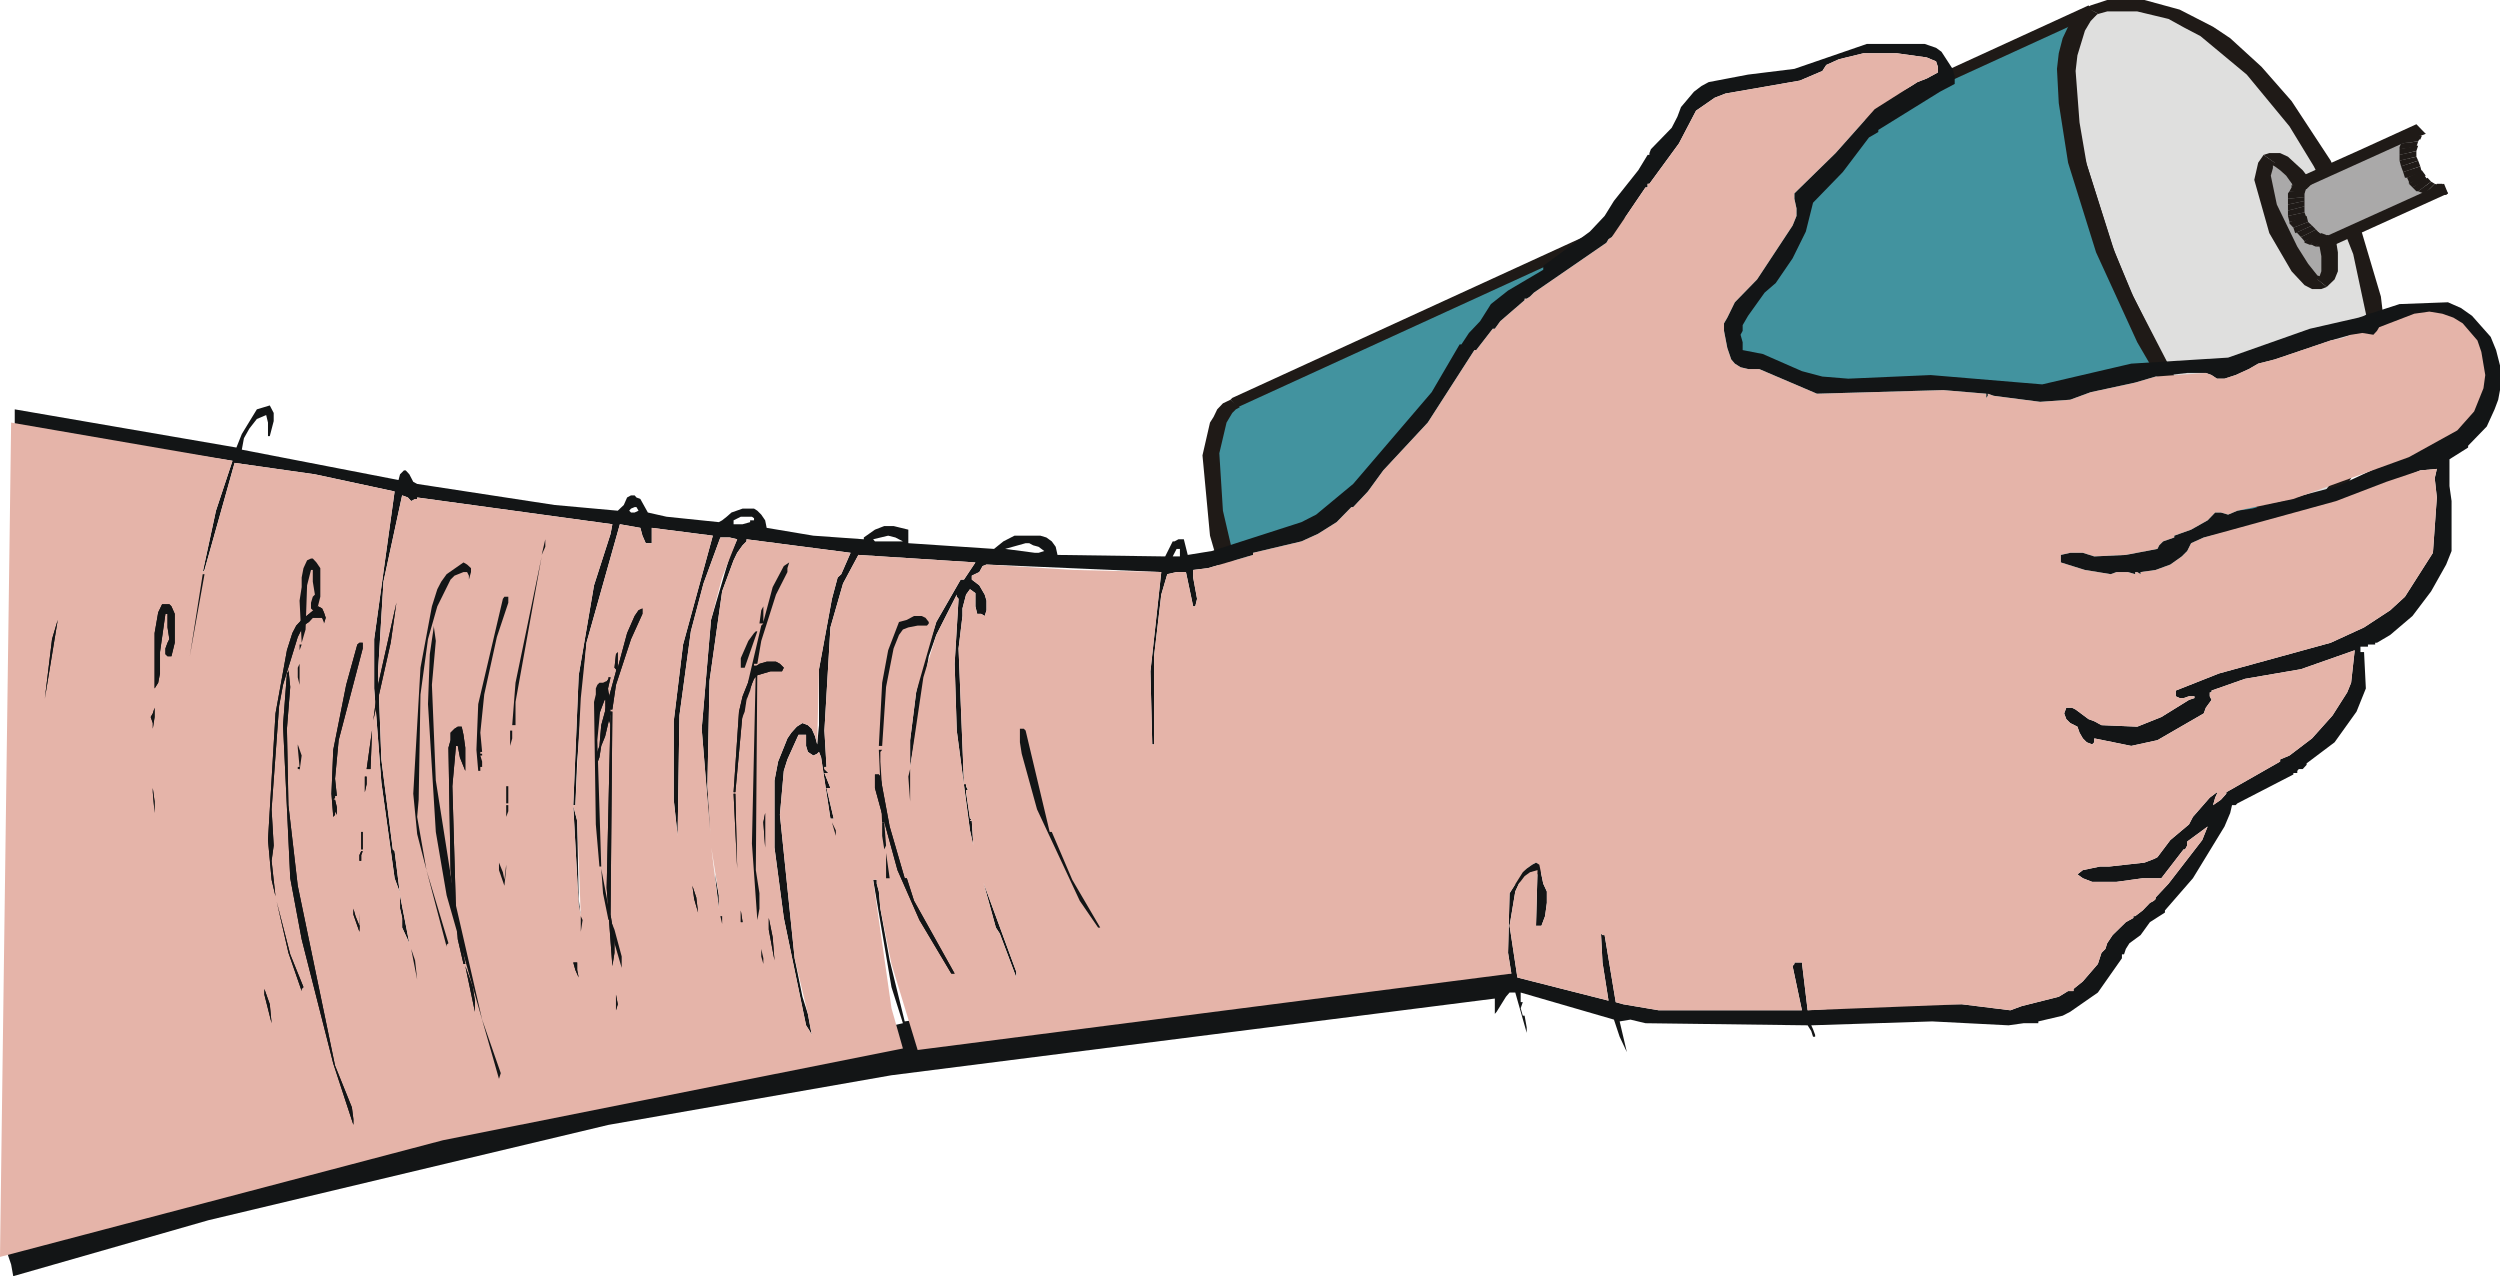 <?xml version="1.0" encoding="UTF-8" standalone="no"?>
<svg xmlns:xlink="http://www.w3.org/1999/xlink" height="212.15px" width="415.6px" xmlns="http://www.w3.org/2000/svg">
  <g transform="matrix(1.0, 0.0, 0.0, 1.0, 207.8, 106.05)">
    <path d="M161.7 -98.75 L166.95 -94.25 171.9 -88.55 178.4 -78.7 183.4 -67.9 186.45 -56.4 187.35 -48.8 187.05 -41.5 185.85 -34.5 182.75 -28.1 180.85 -25.25 175.65 -19.9 174.1 -19.9 172.25 -20.15 166.6 -23.7 160.75 -30.05 152.7 -41.85 145.6 -56.15 139.75 -71.05 136.0 -88.25 136.0 -94.25 136.65 -99.05 137.55 -101.3 138.45 -102.9 140.0 -104.15 Q141.3 -104.6 142.5 -105.15 L148.05 -105.15 153.65 -103.55 161.7 -98.75" fill="#dfdfde" fill-rule="evenodd" stroke="none"/>
    <path d="M165.7 -93.65 L158.0 -100.05 Q155.35 -101.4 152.7 -102.9 L147.5 -104.15 142.5 -104.15 140.35 -103.55 140.95 -103.8 Q140.05 -104.25 139.1 -104.8 L139.75 -105.15 142.5 -106.05 148.7 -106.05 154.55 -104.45 160.1 -101.6 162.95 -99.7 168.15 -94.95 173.15 -89.25 179.65 -79.35 184.6 -68.2 188.0 -56.75 188.9 -49.15 188.6 -41.85 188.0 -38.0 185.85 -31.3 182.1 -24.95 179.65 -22.1 176.55 -19.55 174.7 -20.5 177.45 -22.75 181.5 -28.1 183.05 -31.3 185.2 -37.65 186.15 -45.0 185.85 -52.3 183.4 -63.8 180.55 -71.05 176.85 -78.4 172.8 -85.05 165.7 -93.65" fill="#1f1a17" fill-rule="evenodd" stroke="none"/>
    <path d="M140.95 -103.8 L139.75 -102.55 138.8 -100.95 137.55 -96.85 137.25 -94.25 137.9 -85.7 139.1 -78.7 143.75 -64.1 146.85 -56.75 153.9 -42.45 162.0 -30.7 163.85 -28.45 169.7 -23.1 173.15 -21.15 174.7 -20.85 175.65 -20.85 174.7 -20.5 176.55 -19.55 175.65 -19.25 173.45 -18.9 169.45 -20.15 165.4 -23.1 159.55 -29.45 151.5 -41.5 144.05 -55.8 140.95 -63.1 136.35 -78.1 134.45 -91.1 134.45 -94.0 135.35 -99.05 137.25 -103.2 139.1 -104.8 Q140.05 -104.25 140.95 -103.8" fill="#1f1a17" fill-rule="evenodd" stroke="none"/>
    <path d="M170.35 -79.7 L172.55 -78.4 173.75 -77.45 177.45 -70.75 179.65 -63.8 179.65 -62.2 179.0 -59.6 178.1 -59.0 177.45 -59.0 175.65 -60.25 172.55 -64.35 169.45 -71.4 168.5 -74.9 168.5 -77.75 168.8 -79.0 169.45 -79.7 170.35 -79.7" fill="#aaa9a9" fill-rule="evenodd" stroke="none"/>
    <path d="M169.45 -80.6 L171.25 -80.6 172.55 -80.0 175.0 -77.75 177.2 -74.9 180.3 -67.55 180.85 -64.1 180.85 -60.95 180.3 -59.6 179.0 -58.35 177.45 -59.6 177.75 -59.95 178.1 -60.95 178.1 -63.45 177.45 -66.95 176.2 -70.45 174.35 -73.9 172.25 -76.85 171.25 -77.75 170.35 -78.4 169.7 -78.7 169.45 -78.7 170.35 -79.0 168.5 -80.3 169.45 -80.6" fill="#1f1a17" fill-rule="evenodd" stroke="none"/>
    <path d="M166.95 -76.15 L167.6 -79.0 168.5 -80.3 170.35 -79.0 170.05 -78.7 170.05 -78.1 169.7 -76.85 170.7 -72.05 174.1 -65.05 175.9 -62.2 177.45 -60.25 178.4 -59.95 177.45 -59.6 179.0 -58.35 178.1 -58.0 176.55 -58.0 175.3 -58.65 173.15 -60.95 169.45 -67.3 166.95 -76.15" fill="#1f1a17" fill-rule="evenodd" stroke="none"/>
    <path d="M137.25 -101.6 L136.0 -97.45 135.7 -94.95 135.7 -89.25 136.0 -86.05 139.4 -72.05 148.7 -49.45 156.75 -36.05 160.75 -30.35 166.6 -24.0 170.7 -21.15 174.1 -19.9 175.65 -19.9 33.3 45.0 32.05 45.3 29.55 44.65 27.35 43.7 25.25 42.15 18.7 35.75 10.65 24.05 2.35 6.8 -3.6 -10.35 -6.35 -24.35 -6.35 -30.7 -5.45 -35.8 -4.15 -37.65 -3.25 -38.35 -2.6 -39.0 140.0 -104.15 138.45 -103.2 137.25 -101.6" fill="#42939f" fill-rule="evenodd" stroke="none"/>
    <path d="M139.4 -105.15 L140.35 -103.55 -2.05 -38.35 -3.25 -39.6 -2.95 -39.9 139.4 -105.15" fill="#1f1a17" fill-rule="evenodd" stroke="none"/>
    <path d="M3.9 6.55 L1.05 7.45 -2.6 -3.0 -6.65 -17.0 -7.9 -30.35 -6.65 -35.8 -6.05 -36.75 -5.45 -38.0 -4.5 -39.0 -3.25 -39.6 -1.7 -38.35 -2.35 -38.0 -2.95 -37.4 -3.9 -35.8 -5.1 -30.7 -4.5 -21.15 -2.05 -10.6 3.9 6.55" fill="#1f1a17" fill-rule="evenodd" stroke="none"/>
    <path d="M3.9 6.55 L8.8 17.35 15.95 29.4 19.95 35.15 26.15 41.55 28.3 42.8 32.65 44.4 32.05 44.4 32.05 46.25 31.4 46.25 28.65 45.65 24.0 42.8 17.5 36.45 9.45 24.65 1.05 7.45 3.9 6.55" fill="#1f1a17" fill-rule="evenodd" stroke="none"/>
    <path d="M33.85 45.65 L33.3 46.0 32.05 46.25 32.05 44.4 33.3 44.05 33.85 45.65" fill="#1f1a17" fill-rule="evenodd" stroke="none"/>
    <path d="M175.65 -20.85 L176.2 -19.25 33.85 45.65 32.65 44.4 175.3 -20.85 175.65 -20.85" fill="#1f1a17" fill-rule="evenodd" stroke="none"/>
    <path d="M139.75 -102.9 L137.9 -99.7 137.25 -97.45 136.9 -95.25 137.55 -86.3 138.8 -79.7 143.4 -65.05 146.5 -57.4 153.9 -43.1 162.0 -31.05 167.9 -24.65 169.7 -23.1 173.15 -21.15 174.7 -20.85 175.65 -20.85 175.65 -19.25 173.45 -18.9 171.6 -19.55 167.6 -21.5 161.4 -27.2 155.45 -35.5 147.5 -49.15 140.65 -64.1 136.0 -79.0 134.45 -88.9 134.15 -94.6 134.45 -97.2 135.1 -99.7 136.0 -101.6 137.25 -103.55 139.1 -104.8 140.35 -103.55 139.4 -105.15 140.65 -103.55 139.75 -102.9" fill="#1f1a17" fill-rule="evenodd" stroke="none"/>
    <path d="M193.25 -83.2 L192.65 -81.6 192.65 -78.7 193.55 -77.1 193.9 -76.15 194.55 -75.5 195.1 -75.25 196.05 -74.6 196.95 -74.25 197.6 -74.25 198.5 -74.6 179.95 -66.3 179.0 -65.95 178.1 -65.95 177.2 -66.3 176.55 -66.65 174.7 -68.55 173.75 -71.4 173.75 -73.3 174.1 -73.9 174.35 -74.9 175.65 -76.15 194.55 -84.45 193.55 -83.8 193.25 -83.2" fill="#aaa9a9" fill-rule="evenodd" stroke="none"/>
    <path d="M179.95 -65.35 L179.3 -66.95 198.2 -75.5 199.15 -73.9 180.3 -65.35 179.95 -65.35" fill="#1f1a17" fill-rule="evenodd" stroke="none"/>
    <path d="M178.4 -65.05 L179.0 -66.95 179.95 -66.95 179.95 -65.35 179.0 -65.05 178.4 -65.05" fill="#1f1a17" fill-rule="evenodd" stroke="none"/>
    <path d="M178.4 -65.05 L177.2 -65.05 178.4 -66.95 179.3 -66.95 178.4 -65.05" fill="#1f1a17" fill-rule="evenodd" stroke="none"/>
    <path d="M176.2 -65.35 L178.1 -67.3 179.0 -66.95 177.2 -65.05 Q176.85 -65.15 176.55 -65.35 L176.2 -65.35" fill="#1f1a17" fill-rule="evenodd" stroke="none"/>
    <path d="M175.3 -65.95 L177.45 -67.55 178.4 -66.95 176.2 -65.35 175.3 -65.7 175.3 -65.95" fill="#1f1a17" fill-rule="evenodd" stroke="none"/>
    <path d="M174.7 -66.65 Q175.95 -67.2 177.2 -67.9 L177.75 -67.3 175.3 -65.95 174.7 -66.65" fill="#1f1a17" fill-rule="evenodd" stroke="none"/>
    <path d="M173.75 -67.3 L176.55 -68.55 177.2 -67.9 Q175.95 -67.2 174.7 -66.65 L174.1 -67.3 173.75 -67.3" fill="#1f1a17" fill-rule="evenodd" stroke="none"/>
    <path d="M173.45 -68.2 L175.9 -69.15 176.55 -68.55 173.75 -67.3 173.45 -68.2" fill="#1f1a17" fill-rule="evenodd" stroke="none"/>
    <path d="M172.8 -69.15 L175.65 -70.15 175.9 -69.15 173.45 -68.2 172.8 -68.9 172.8 -69.15" fill="#1f1a17" fill-rule="evenodd" stroke="none"/>
    <path d="M172.55 -70.15 L175.3 -70.75 175.65 -69.8 172.8 -69.15 172.55 -70.15" fill="#1f1a17" fill-rule="evenodd" stroke="none"/>
    <path d="M172.55 -71.05 L175.3 -71.75 175.3 -70.75 172.55 -70.15 172.55 -71.05" fill="#1f1a17" fill-rule="evenodd" stroke="none"/>
    <path d="M172.55 -72.05 L175.3 -72.65 175.3 -71.75 172.55 -71.05 172.55 -72.05" fill="#1f1a17" fill-rule="evenodd" stroke="none"/>
    <path d="M172.55 -73.0 L175.3 -73.3 175.3 -72.65 172.55 -72.05 172.55 -73.0" fill="#1f1a17" fill-rule="evenodd" stroke="none"/>
    <path d="M172.8 -74.25 L175.3 -74.25 175.3 -73.3 172.55 -73.0 172.55 -73.9 172.8 -74.25" fill="#1f1a17" fill-rule="evenodd" stroke="none"/>
    <path d="M173.15 -75.25 L175.65 -74.9 175.3 -73.9 172.8 -74.25 173.15 -74.9 173.15 -75.25" fill="#1f1a17" fill-rule="evenodd" stroke="none"/>
    <path d="M174.1 -75.85 L176.2 -75.25 175.65 -74.6 173.15 -75.25 173.75 -75.85 174.1 -75.85" fill="#1f1a17" fill-rule="evenodd" stroke="none"/>
    <path d="M174.1 -75.85 L175.0 -76.85 176.55 -75.5 175.9 -74.9 174.1 -75.85" fill="#1f1a17" fill-rule="evenodd" stroke="none"/>
    <path d="M195.45 -83.8 L195.1 -83.8 176.2 -75.25 175.0 -76.85 Q184.45 -81.05 193.9 -85.4 L195.45 -83.8" fill="#1f1a17" fill-rule="evenodd" stroke="none"/>
    <path d="M192.65 -84.1 L192.65 -84.45 193.55 -85.05 195.45 -83.8 194.55 -83.45 192.65 -84.1" fill="#1f1a17" fill-rule="evenodd" stroke="none"/>
    <path d="M192.0 -83.2 L192.0 -83.45 192.65 -84.1 194.8 -83.45 194.55 -82.85 192.0 -83.2" fill="#1f1a17" fill-rule="evenodd" stroke="none"/>
    <path d="M191.35 -82.2 L191.35 -82.55 192.0 -83.2 194.55 -83.2 194.2 -82.55 191.35 -82.2" fill="#1f1a17" fill-rule="evenodd" stroke="none"/>
    <path d="M191.1 -81.25 L191.1 -81.6 191.35 -82.2 194.2 -82.55 193.9 -81.6 191.1 -81.25" fill="#1f1a17" fill-rule="evenodd" stroke="none"/>
    <path d="M191.1 -80.3 L191.1 -81.25 194.2 -81.85 193.9 -80.95 191.1 -80.3" fill="#1f1a17" fill-rule="evenodd" stroke="none"/>
    <path d="M191.1 -79.35 L191.1 -80.3 193.9 -80.95 193.9 -80.0 191.1 -79.35" fill="#1f1a17" fill-rule="evenodd" stroke="none"/>
    <path d="M191.35 -78.4 L191.1 -79.35 193.9 -80.0 194.2 -79.35 191.35 -78.4" fill="#1f1a17" fill-rule="evenodd" stroke="none"/>
    <path d="M191.7 -77.45 L191.35 -78.4 194.2 -79.35 194.55 -78.4 191.7 -77.45" fill="#1f1a17" fill-rule="evenodd" stroke="none"/>
    <path d="M192.35 -76.5 L192.0 -76.5 191.7 -77.45 194.55 -78.4 194.8 -77.45 192.35 -76.5" fill="#1f1a17" fill-rule="evenodd" stroke="none"/>
    <path d="M192.65 -75.5 L192.65 -75.85 192.35 -76.5 194.8 -77.75 195.45 -76.85 192.65 -75.5" fill="#1f1a17" fill-rule="evenodd" stroke="none"/>
    <path d="M193.25 -74.9 L192.65 -75.5 195.1 -77.1 195.75 -76.15 193.25 -74.9" fill="#1f1a17" fill-rule="evenodd" stroke="none"/>
    <path d="M194.2 -74.25 L193.9 -74.25 193.25 -74.9 195.75 -76.5 196.35 -75.85 194.2 -74.25" fill="#1f1a17" fill-rule="evenodd" stroke="none"/>
    <path d="M195.1 -73.65 L195.1 -73.9 194.2 -74.25 196.35 -75.85 196.95 -75.5 195.1 -73.65" fill="#1f1a17" fill-rule="evenodd" stroke="none"/>
    <path d="M196.35 -73.3 L196.05 -73.65 195.1 -73.65 196.95 -75.5 197.6 -75.25 196.35 -73.3" fill="#1f1a17" fill-rule="evenodd" stroke="none"/>
    <path d="M197.6 -73.65 L197.3 -73.3 196.35 -73.3 197.3 -75.5 198.2 -75.5 197.6 -73.65" fill="#1f1a17" fill-rule="evenodd" stroke="none"/>
    <path d="M199.15 -73.9 L198.85 -73.65 197.6 -73.65 197.6 -75.25 198.5 -75.5 199.15 -73.9" fill="#1f1a17" fill-rule="evenodd" stroke="none"/>
    <path d="M-89.7 33.1 L-91.15 15.1 -89.6 -3.0 -86.5 -13.55 -85.25 -16.4 -86.5 -16.7 -88.05 -16.7 -90.85 -9.05 -92.95 -1.1 -94.85 12.9 -95.15 32.9 -95.8 26.9 -95.8 13.85 -94.25 1.1 -89.3 -17.0 -99.45 -18.3 -99.45 -15.75 -100.45 -15.75 -101.0 -17.0 -101.35 -18.3 -104.75 -18.9 -110.3 0.8 -111.85 20.55 -112.15 27.8 -112.5 27.8 -111.6 6.2 -109.05 -8.75 -106.3 -17.3 -106.0 -18.9 -138.45 -23.35 -138.45 -23.1 -138.8 -23.1 -139.45 -22.75 -140.0 -23.35 -140.95 -23.7 -144.05 -9.35 -144.95 5.55 -144.4 20.2 -142.5 35.15 -142.2 35.45 -141.35 42.25 -142.2 39.95 -144.4 24.05 -145.6 8.4 -145.6 0.2 -142.2 -24.35 -155.45 -27.2 -168.8 -29.1 -173.8 -11.3 -174.1 -10.95 -171.9 -21.15 -169.15 -29.45 -205.35 -35.15 -205.35 -38.0 -168.5 -31.65 -167.6 -33.9 -165.1 -38.0 -162.95 -38.65 -162.3 -37.4 -162.3 -36.05 -162.95 -33.55 -163.25 -33.55 -163.25 -35.8 -163.55 -37.05 -165.1 -36.4 -166.35 -34.8 -167.25 -33.2 -167.6 -31.3 -141.55 -26.25 -141.3 -27.2 -140.65 -27.85 -140.35 -27.85 -139.75 -27.2 -139.1 -25.95 -138.45 -25.6 -115.6 -22.1 -105.1 -21.15 -104.1 -22.1 -103.55 -23.35 -102.9 -23.7 -102.3 -23.7 -102.0 -23.35 -101.35 -23.1 -100.1 -20.85 -97.0 -20.15 -88.3 -19.25 -87.75 -19.55 Q-86.95 -20.15 -86.2 -20.85 L-84.35 -21.5 -82.45 -21.5 -81.9 -21.15 -81.25 -20.5 -80.6 -19.55 -80.35 -18.3 -72.6 -17.0 -64.2 -16.4 -64.2 -16.7 -62.35 -18.0 -60.8 -18.6 -59.25 -18.6 -56.8 -18.0 -56.8 -15.75 -42.55 -14.8 -41.0 -16.05 -39.15 -17.0 -34.85 -17.0 -33.85 -16.7 -32.95 -16.05 -32.3 -15.15 -32.0 -13.8 -14.1 -13.55 -12.85 -16.05 -12.55 -16.05 -11.9 -16.4 -11.0 -16.4 -10.35 -13.8 -6.35 -14.45 8.55 -19.25 11.0 -20.5 17.15 -25.6 30.2 -40.85 34.85 -48.8 35.15 -48.8 36.4 -50.7 38.25 -52.65 40.05 -55.5 42.9 -57.75 48.75 -61.2 48.75 -61.85 56.5 -67.55 58.95 -70.15 60.5 -72.65 64.55 -77.75 66.1 -80.3 66.4 -80.3 66.4 -80.6 66.65 -81.25 70.1 -84.8 71.05 -86.65 71.65 -88.25 73.8 -90.8 75.05 -91.75 76.25 -92.4 82.8 -93.65 90.5 -94.6 102.55 -98.75 112.15 -98.75 114.05 -98.1 114.95 -97.45 116.8 -94.6 117.15 -93.35 117.15 -92.1 114.7 -90.8 104.45 -84.45 104.45 -84.1 102.9 -83.2 98.55 -77.45 93.6 -72.35 92.4 -67.55 90.2 -63.1 87.4 -59.0 85.55 -57.4 82.8 -53.55 81.9 -52.0 81.9 -51.05 81.55 -50.4 81.9 -49.15 81.9 -47.85 85.25 -47.2 91.75 -44.35 95.15 -43.45 99.45 -43.1 113.15 -43.7 131.7 -42.15 146.5 -45.6 162.6 -46.6 176.2 -51.4 184.3 -53.25 185.2 -53.55 185.85 -53.9 186.15 -53.9 191.1 -55.5 199.15 -55.8 201.3 -54.85 203.15 -53.55 206.25 -50.05 207.15 -47.85 207.8 -45.3 207.8 -41.2 207.5 -39.6 206.9 -38.0 205.6 -35.15 202.5 -31.95 202.5 -31.65 199.4 -29.7 199.4 -25.25 199.75 -22.75 199.75 -14.45 198.85 -12.2 196.35 -7.75 193.25 -3.65 189.55 -0.5 187.35 0.8 187.05 0.8 187.05 1.1 185.85 1.1 185.85 1.45 184.6 1.45 184.6 2.35 185.2 2.35 185.5 8.4 183.95 12.25 180.3 17.35 175.65 20.85 175.65 21.1 175.0 21.8 174.35 21.8 174.1 22.1 174.1 22.45 173.45 22.45 173.45 22.7 164.15 27.5 163.85 27.8 163.25 27.8 162.95 29.1 162.0 31.35 156.75 39.95 152.1 45.3 152.1 45.65 149.6 47.25 148.05 49.4 146.2 50.75 145.6 51.7 145.3 52.6 144.95 52.6 144.95 53.25 140.95 58.95 136.35 62.15 135.1 62.8 131.05 63.75 131.05 64.05 128.6 64.05 126.1 64.4 113.4 63.75 93.3 64.4 93.6 65.05 93.95 66.0 93.95 66.3 93.6 66.3 93.3 65.35 92.7 64.4 65.75 64.05 63.25 63.45 61.45 63.75 62.65 68.85 61.45 66.3 60.5 63.45 45.0 58.95 45.0 60.55 45.35 60.55 45.0 61.55 45.35 62.8 45.65 62.8 46.0 64.75 46.0 65.65 44.1 58.95 43.15 58.95 42.55 59.65 41.0 62.15 40.7 62.5 40.7 59.95 -59.6 72.7 -106.65 80.95 -173.15 96.8 -205.6 106.1 -205.95 104.15 -206.6 102.25 -95.8 72.7 -57.7 64.05 -59.6 58.05 -62.65 40.2 -62.05 40.2 -62.05 40.85 -61.7 42.15 -61.45 45.0 -59.9 53.6 -57.4 63.75 -24.9 58.95 -14.4 56.45 18.4 51.35 32.3 52.95 40.05 55.2 43.45 55.8 42.9 52.35 43.15 42.45 45.35 38.95 46.0 38.35 46.9 37.7 47.55 37.35 48.1 37.7 48.75 40.85 49.35 42.15 49.35 44.05 49.05 46.25 48.45 47.85 47.55 47.85 47.8 38.6 46.55 38.95 45.65 39.6 44.7 40.85 44.1 42.15 43.15 47.85 44.45 56.45 59.6 60.3 58.6 53.95 58.35 49.15 58.6 49.4 58.95 49.4 60.8 60.55 62.05 60.9 67.95 61.9 91.75 61.9 90.2 54.55 90.5 54.2 90.5 53.95 91.75 53.95 92.7 61.9 107.85 60.9 118.35 60.9 126.4 61.9 128.3 61.2 134.45 59.65 136.0 58.7 136.9 58.7 136.9 58.35 138.45 57.1 140.95 54.2 141.55 52.35 142.2 51.7 142.5 50.75 143.4 49.4 145.6 47.25 146.85 46.55 146.85 46.25 147.15 46.25 148.4 45.3 149.6 44.05 150.25 43.7 150.55 43.4 150.55 43.15 152.7 40.85 158.3 33.6 159.2 31.35 155.8 33.85 155.8 34.5 155.45 35.15 155.2 35.15 151.5 39.95 148.4 39.95 144.05 40.55 140.0 40.55 138.45 39.95 137.55 39.3 138.45 38.6 141.3 38.0 142.85 38.0 148.7 37.35 150.25 36.75 150.85 36.45 153.0 33.6 156.1 31.0 156.75 29.75 159.55 26.55 160.75 25.65 160.75 25.9 160.45 26.55 160.1 27.8 161.4 26.9 162.3 25.9 162.3 25.65 171.25 20.55 171.25 20.2 172.8 19.55 176.55 16.7 179.95 12.9 182.4 9.05 183.05 7.45 183.65 2.05 174.7 5.2 165.4 6.8 159.85 8.75 159.85 9.05 159.55 9.05 159.55 9.7 159.85 10.3 158.9 11.6 158.55 12.55 150.85 17.0 146.5 17.95 140.35 16.7 140.35 17.35 140.0 17.7 139.1 17.35 138.45 16.7 137.9 15.75 137.55 14.75 136.35 14.15 135.7 13.5 135.35 12.55 135.7 11.6 136.65 11.6 137.25 11.9 139.4 13.5 140.35 13.85 Q140.95 14.15 141.55 14.5 L147.5 14.75 151.5 13.15 156.1 10.3 157.0 10.0 157.0 9.7 156.1 9.7 155.2 10.0 154.55 10.0 153.9 9.7 153.9 8.75 161.1 5.9 179.65 0.8 185.2 -1.75 189.55 -4.6 192.0 -6.85 196.65 -14.15 197.3 -23.35 196.95 -26.55 197.3 -28.1 194.55 -27.85 179.65 -21.75 158.55 -16.7 156.45 -15.75 155.8 -14.45 154.9 -13.55 153.0 -12.2 150.55 -11.3 148.05 -10.95 148.05 -10.6 147.5 -10.95 147.15 -10.95 147.15 -10.6 145.95 -10.95 144.05 -10.95 143.1 -10.6 138.8 -11.3 134.8 -12.55 134.8 -13.8 136.35 -14.15 138.45 -14.15 140.35 -13.55 145.6 -13.8 150.85 -14.8 151.15 -15.4 151.8 -16.05 153.65 -16.7 153.65 -17.0 156.45 -18.0 159.2 -19.55 160.45 -20.85 161.4 -20.85 162.6 -20.5 164.15 -21.15 166.6 -21.5 180.85 -25.25 187.7 -28.45 190.45 -29.45 190.45 -30.05 191.7 -30.35 193.25 -31.05 189.25 -33.9 185.85 -38.35 183.4 -43.1 182.75 -45.6 182.75 -49.15 183.05 -50.4 179.65 -49.45 170.35 -46.3 167.6 -45.6 166.05 -44.7 163.85 -43.7 162.0 -43.1 160.75 -43.1 159.85 -43.7 158.9 -44.05 155.8 -44.05 150.55 -43.45 147.15 -42.45 139.75 -40.85 136.35 -39.6 131.35 -39.25 123.65 -40.25 122.65 -40.6 122.65 -40.25 122.4 -39.9 122.4 -40.6 115.25 -41.2 94.25 -40.6 84.65 -44.7 82.8 -44.7 81.55 -45.0 80.6 -45.6 80.0 -46.3 79.35 -48.2 78.8 -51.05 78.8 -52.3 79.35 -53.25 80.6 -55.8 84.3 -59.6 90.2 -68.55 90.85 -70.15 90.85 -71.4 90.5 -73.0 90.5 -73.9 97.35 -80.6 103.85 -87.9 110.95 -92.4 112.5 -93.0 114.35 -94.0 114.35 -94.95 114.05 -95.85 112.5 -96.5 107.5 -97.2 102.0 -97.2 97.9 -96.2 95.8 -95.25 95.15 -94.25 91.4 -92.65 79.05 -90.5 77.25 -89.8 74.15 -87.65 71.3 -82.2 66.4 -75.5 66.1 -75.5 66.1 -74.9 65.75 -74.9 60.15 -66.65 59.6 -66.3 59.25 -65.7 47.2 -57.4 46.55 -56.75 46.0 -56.4 45.65 -56.4 45.65 -56.15 41.6 -52.65 40.7 -51.4 40.35 -51.4 37.6 -47.85 37.3 -47.85 29.55 -35.8 22.15 -27.85 19.6 -24.35 17.15 -21.75 16.85 -21.75 14.4 -19.25 11.3 -17.3 8.55 -16.05 0.5 -14.15 0.5 -13.8 -7.0 -11.6 -9.45 -11.3 -9.45 -10.05 -8.8 -6.5 -9.1 -5.25 -9.45 -5.25 -10.65 -10.95 -12.2 -10.95 -13.75 -10.6 -14.75 -7.2 -15.95 3.05 -15.95 17.7 -16.25 17.7 -16.55 5.55 -14.75 -10.95 -43.8 -12.2 -44.45 -11.95 -45.0 -10.95 -46.25 -10.35 -46.25 -9.7 -45.0 -8.75 -44.1 -7.2 -43.8 -6.2 -43.8 -4.6 -44.1 -3.65 -44.7 -4.0 -45.35 -4.0 -45.65 -5.25 -45.65 -7.45 -46.55 -8.1 -47.2 -7.2 -47.8 -4.9 -47.8 -3.65 -48.45 1.75 -47.55 24.3 -47.2 24.3 -47.2 24.65 -46.9 25.3 -47.2 25.3 -47.2 25.65 -46.55 30.05 -46.25 30.05 -46.55 30.4 -46.25 30.4 -46.0 34.45 -46.55 32.0 -48.75 15.4 -49.1 4.3 -48.45 -6.5 -48.75 -6.85 -48.75 -7.2 -52.15 -0.5 -53.4 3.05 -56.5 21.45 -56.5 17.0 -55.5 9.05 -54.6 4.95 -52.15 -2.65 -48.1 -9.7 -47.55 -9.7 -45.65 -12.55 -65.1 -13.8 -67.65 -9.05 -69.75 -1.75 -70.75 15.4 -70.4 21.45 -70.75 21.45 -70.75 21.8 -70.1 22.45 -70.75 22.45 -69.75 24.95 -70.4 24.95 -69.2 30.05 -69.75 30.05 -71.3 19.85 -71.65 18.95 -71.95 19.25 -72.6 19.55 -73.5 18.95 -73.8 17.95 -73.8 16.1 -75.05 16.1 -76.9 20.2 -77.5 22.1 -78.15 29.4 -75.7 53.25 -74.4 59.65 -73.5 62.5 -72.85 66.0 -73.2 65.35 -73.8 64.4 -77.5 46.55 -79.05 34.85 -79.05 31.0 -79.05 27.2 -79.05 23.7 -78.45 20.55 -76.9 16.7 -76.25 15.75 -75.35 14.75 -74.4 14.15 -73.5 14.5 -72.85 15.1 -72.3 16.35 -71.95 17.7 -71.65 14.5 -71.65 5.2 -69.5 -6.5 -68.55 -10.05 -67.95 -10.6 -66.4 -14.15 -83.7 -16.4 -83.7 -16.05 -84.35 -15.4 -85.25 -14.15 -85.85 -12.9 -87.75 -7.75 -89.85 7.15 -90.2 24.65 -89.85 29.4 -89.7 33.1 M-89.15 37.65 L-88.95 39.3 -88.3 42.8 -88.3 45.0 -89.15 37.65 M-35.75 -14.15 L-35.15 -14.15 -34.2 -14.45 -35.15 -15.15 -36.05 -15.4 -36.7 -15.75 -37.3 -15.75 -40.7 -14.8 -35.75 -14.15 M-12.2 -14.8 L-12.85 -13.55 -11.65 -13.55 -11.65 -14.8 -12.2 -14.8 M-83.1 -19.55 L-82.45 -19.55 -82.45 -19.9 -82.8 -20.15 -84.65 -20.15 -85.85 -19.55 -85.85 -18.9 -84.35 -18.9 -83.1 -19.25 -83.1 -19.55 M-102.0 -21.75 L-102.3 -21.75 -102.9 -21.5 -103.2 -21.15 -102.9 -20.85 -102.3 -20.85 -101.65 -21.15 -102.0 -21.75 M-60.15 -17.0 L-62.65 -16.4 -62.35 -16.05 -57.7 -16.05 -58.95 -16.7 -60.15 -17.0 M-111.85 30.4 L-111.6 43.4 -111.25 46.25 -111.6 44.4 -112.5 27.9 -111.85 30.4 M-141.3 45.0 L-141.3 42.8 -139.75 50.75 -140.95 48.15 -140.95 46.55 -141.3 45.0 M-44.3 40.7 L-38.85 55.5 -38.85 56.45 -41.6 49.15 -42.25 48.15 -44.3 40.7" fill="#131516" fill-rule="evenodd" stroke="none"/>
    <path d="M83.7 53.25 L84.3 54.2 84.65 55.2 84.3 55.2 84.0 55.5 83.4 54.2 82.8 53.95 81.55 48.85 82.45 49.4 83.1 50.4 83.7 53.25" fill="#131516" fill-rule="evenodd" stroke="none"/>
    <path d="M167.6 -45.6 L170.35 -46.3 179.65 -49.45 181.5 -49.8 183.05 -50.4 184.9 -50.7 186.75 -50.4 187.35 -51.05 187.7 -51.65 193.55 -53.9 196.05 -54.25 198.2 -53.9 200.05 -53.25 201.6 -52.3 204.05 -49.45 204.7 -47.55 205.35 -43.7 205.05 -41.5 203.5 -37.65 200.7 -34.5 192.65 -30.05 173.45 -23.1 164.15 -21.15 162.6 -20.5 161.4 -20.85 160.45 -20.85 159.2 -19.55 156.45 -18.0 153.65 -17.0 153.65 -16.7 151.8 -16.05 151.15 -15.4 150.85 -14.8 145.6 -13.8 140.35 -13.55 138.45 -14.15 136.35 -14.15 134.8 -13.8 134.8 -12.55 138.8 -11.3 143.1 -10.6 144.05 -10.95 145.95 -10.95 147.15 -10.6 147.15 -10.95 147.5 -10.95 148.05 -10.6 148.05 -10.95 150.55 -11.3 153.0 -12.2 154.9 -13.55 155.8 -14.45 156.45 -15.75 158.55 -16.7 180.55 -22.75 188.9 -25.95 194.55 -27.85 197.3 -28.1 196.95 -26.55 197.3 -23.35 196.65 -14.15 192.0 -6.85 189.55 -4.6 185.2 -1.75 179.65 0.8 161.1 5.9 153.9 8.75 153.9 9.7 154.55 10.0 155.2 10.0 156.1 9.7 157.0 9.7 157.0 10.0 156.1 10.3 151.5 13.15 147.5 14.75 141.55 14.5 Q140.95 14.15 140.35 13.85 L139.4 13.5 137.25 11.9 136.65 11.6 135.7 11.6 135.35 12.55 135.7 13.5 136.35 14.15 137.55 14.75 137.9 15.75 138.45 16.7 139.1 17.35 140.0 17.7 140.35 17.35 140.35 16.7 146.5 17.95 150.85 17.0 158.55 12.55 158.9 11.6 159.85 10.3 159.55 9.7 159.55 9.05 159.85 9.05 159.85 8.75 165.4 6.8 174.7 5.2 183.65 2.05 183.05 7.45 182.4 9.05 179.95 12.9 176.55 16.7 172.8 19.55 171.25 20.2 171.25 20.55 162.3 25.65 162.3 25.9 161.4 26.9 160.1 27.8 160.45 26.55 160.75 25.9 160.75 25.65 159.55 26.55 156.75 29.75 156.1 31.0 153.0 33.6 150.85 36.45 150.25 36.75 148.7 37.35 142.85 38.0 141.3 38.0 138.45 38.6 137.55 39.3 138.45 39.95 140.0 40.55 144.05 40.55 148.4 39.95 151.5 39.95 155.2 35.15 155.45 35.15 155.8 34.5 155.8 33.85 159.2 31.35 158.3 33.6 152.7 40.85 150.55 43.15 150.55 43.4 150.25 43.7 149.6 44.05 148.4 45.3 147.15 46.25 146.85 46.25 146.85 46.55 145.6 47.25 143.4 49.4 142.5 50.75 142.2 51.7 141.55 52.35 140.95 54.2 138.45 57.1 136.9 58.35 136.9 58.7 136.0 58.7 134.45 59.65 128.3 61.2 126.4 61.9 118.35 60.9 92.7 61.9 91.75 53.95 90.5 53.95 90.5 54.2 90.2 54.55 91.75 61.9 67.95 61.9 62.05 60.9 60.8 60.55 58.95 49.4 58.6 49.4 58.35 49.15 58.6 53.95 59.6 60.3 44.45 56.45 43.15 47.85 44.1 42.15 44.7 40.85 45.65 39.6 46.55 38.95 47.8 38.6 47.55 47.85 48.45 47.85 49.05 46.25 49.35 44.05 49.35 42.15 48.75 40.85 48.1 37.7 47.55 37.35 46.9 37.7 46.0 38.35 45.35 38.95 43.15 42.45 42.9 52.35 43.45 55.8 -55.25 68.5 -59.6 54.2 -61.45 45.0 -61.7 42.15 -62.05 40.85 -62.05 40.2 -62.65 40.2 -59.6 61.55 -57.7 68.25 -134.15 83.5 -207.8 102.9 -205.95 -35.8 -169.15 -29.45 -171.9 -21.15 -174.1 -10.95 -173.8 -11.3 -168.8 -29.1 -155.45 -27.2 -142.2 -24.35 -145.6 0.2 -145.6 8.4 -144.4 24.05 -142.2 39.95 -141.35 42.25 -142.2 35.45 -142.5 35.15 -144.4 20.2 -144.95 5.55 -144.05 -9.35 -140.95 -23.7 -140.0 -23.35 -139.45 -22.75 -138.8 -23.1 -138.45 -23.1 -138.45 -23.35 -106.0 -18.9 -106.3 -17.3 -109.05 -8.75 -111.6 6.2 -112.5 27.8 -112.15 27.8 -111.25 10.0 -110.3 0.8 -104.75 -18.9 -101.35 -18.3 -101.0 -17.0 -100.45 -15.75 -99.45 -15.75 -99.45 -18.3 -89.3 -17.0 -94.25 1.1 -95.8 13.85 -95.8 26.9 -95.15 32.9 -94.85 12.9 -92.95 -1.1 -90.85 -9.05 -88.05 -16.7 -86.5 -16.7 -85.25 -16.4 -87.75 -10.05 -89.6 -3.0 -91.15 15.1 -89.7 32.7 -90.2 24.65 -89.85 7.15 -87.75 -7.75 -85.85 -12.9 -85.25 -14.15 -84.35 -15.4 -83.7 -16.05 -83.7 -16.4 -66.4 -14.15 -67.95 -10.6 -68.55 -10.05 -69.5 -6.5 -71.65 5.2 -71.95 17.7 -72.3 16.35 -72.85 15.1 -73.5 14.5 -74.4 14.15 -75.35 14.75 -76.25 15.75 -76.9 16.7 -78.45 20.55 -79.05 23.7 -79.05 34.85 -77.5 46.55 -73.8 64.4 -73.2 65.35 -72.85 66.0 -73.5 62.5 -75.7 53.25 -78.15 29.4 -77.5 22.1 -76.9 20.2 -75.05 16.1 -73.8 16.1 -73.8 17.95 -73.5 18.95 -72.6 19.55 -71.95 19.25 -71.65 18.95 -71.3 19.85 -69.75 30.05 -69.2 30.05 -70.4 24.95 -69.75 24.95 -70.75 22.45 -70.1 22.45 -70.75 21.8 -70.75 21.45 -70.4 21.45 -70.75 15.4 -69.75 -1.75 -67.65 -9.05 -65.1 -13.8 -45.65 -12.55 -47.55 -9.7 -48.1 -9.7 -52.15 -2.65 -55.5 9.05 -56.5 17.0 -56.5 21.45 -54.3 6.55 -52.15 -0.5 -48.75 -7.2 -48.75 -6.85 -48.45 -6.5 -49.1 4.3 -48.75 15.4 -46.55 32.0 -46.0 34.45 -46.25 30.4 -46.55 30.4 -46.25 30.05 -46.55 30.05 -47.2 25.65 -47.2 25.3 -46.9 25.3 -47.2 24.65 -47.2 24.3 -47.55 24.3 -48.45 1.75 -47.8 -3.65 -47.8 -4.9 -47.2 -7.2 -46.55 -8.1 -45.65 -7.45 -45.65 -5.25 -45.35 -4.0 -44.7 -4.0 -44.1 -3.65 -43.8 -4.6 -43.8 -6.2 -44.1 -7.2 -45.0 -8.75 -46.25 -9.7 -46.25 -10.35 -45.0 -10.95 -44.45 -11.95 -43.8 -12.2 -29.25 -11.3 -14.75 -10.95 -16.55 5.55 -16.25 17.7 -15.95 17.7 -15.95 3.05 -14.75 -7.2 -13.75 -10.6 -12.2 -10.95 -10.65 -10.95 -9.45 -5.25 -9.1 -5.25 -8.8 -6.5 -9.45 -10.05 -9.45 -11.3 -7.0 -11.6 0.5 -13.8 0.5 -14.15 8.55 -16.05 11.3 -17.3 14.4 -19.25 16.85 -21.75 17.15 -21.75 19.6 -24.35 22.15 -27.85 29.55 -35.8 37.3 -47.85 37.6 -47.85 40.35 -51.4 40.7 -51.4 41.6 -52.65 45.65 -56.15 45.65 -56.4 46.0 -56.4 46.55 -56.75 47.2 -57.4 59.25 -65.7 59.6 -66.3 60.15 -66.65 65.75 -74.9 66.1 -74.9 66.1 -75.5 66.4 -75.5 71.3 -82.2 74.15 -87.65 77.25 -89.8 79.05 -90.5 91.4 -92.65 95.15 -94.25 95.8 -95.25 97.9 -96.2 102.0 -97.2 107.5 -97.2 112.5 -96.5 114.05 -95.85 114.35 -94.95 114.35 -94.0 112.5 -93.0 110.95 -92.4 103.85 -87.9 97.35 -80.6 90.5 -73.9 90.5 -73.0 90.85 -71.4 90.85 -70.15 90.2 -68.55 84.3 -59.6 80.6 -55.8 79.35 -53.25 78.8 -52.3 78.8 -51.05 79.35 -48.2 80.0 -46.3 80.6 -45.6 81.55 -45.0 82.8 -44.7 84.65 -44.7 94.25 -40.6 115.25 -41.2 122.4 -40.6 122.4 -39.9 122.65 -40.25 122.65 -40.6 123.65 -40.25 131.35 -39.25 136.35 -39.6 139.75 -40.85 147.15 -42.45 150.55 -43.45 158.9 -44.05 159.85 -43.7 160.75 -43.1 162.0 -43.1 163.85 -43.7 166.05 -44.7 167.6 -45.6 M-111.25 46.25 L-111.85 30.4 -112.5 27.9 -111.6 44.4 -111.25 46.25 M-140.95 48.15 L-139.75 50.75 -141.3 42.8 -141.3 45.0 -140.95 46.55 -140.95 48.15 M-42.25 48.15 L-41.6 49.15 -38.85 56.45 -38.85 55.5 -44.3 40.7 -42.25 48.15 M-89.7 32.7 L-89.55 34.85 -89.7 32.7 M-44.3 40.7 L-45.4 36.85 -44.3 40.7 M-89.55 34.85 L-88.3 45.0 -88.3 42.8 -89.55 34.85" fill="#e5b4a9" fill-rule="evenodd" stroke="none"/>
    <path d="M-135.35 0.5 L-136.0 7.8 -135.35 23.7 -132.25 43.4 -127.65 63.45 -124.55 72.35 -124.85 73.3 -133.55 42.8 -135.35 32.25 -136.65 11.0 -136.35 2.7 -135.7 -1.75 -135.7 -2.05 -135.35 0.5" fill="#131516" fill-rule="evenodd" stroke="none"/>
    <path d="M-139.45 51.7 L-138.8 53.6 -138.45 56.8 -139.45 51.7" fill="#131516" fill-rule="evenodd" stroke="none"/>
    <path d="M-105.65 48.5 L-104.45 52.95 -104.45 54.85 -105.65 50.75 -106.3 46.9 -105.65 48.5" fill="#131516" fill-rule="evenodd" stroke="none"/>
    <path d="M-80.9 54.2 L-81.25 52.95 -81.25 51.7 -80.9 53.25 -80.9 54.2" fill="#131516" fill-rule="evenodd" stroke="none"/>
    <path d="M-130.75 -10.95 L-132.25 -10.35 -132.9 -9.7 -135.1 -5.25 -136.65 0.2 -137.9 9.4 -138.2 26.9 -138.45 29.75 -136.9 38.6 -133.25 50.75 -133.55 51.0 -133.55 51.35 -136.9 38.6 -138.45 32.6 -139.1 25.9 -137.9 4.95 -136.0 -5.25 -135.1 -8.1 -134.45 -9.35 -133.55 -10.6 -130.75 -12.55 -130.15 -12.2 -129.5 -11.6 -129.5 -10.95 -129.85 -9.7 -129.85 -10.35 -130.15 -10.95 -130.75 -10.95" fill="#131516" fill-rule="evenodd" stroke="none"/>
    <path d="M-111.25 46.25 L-110.95 46.9 -111.25 48.85 -111.25 46.25" fill="#131516" fill-rule="evenodd" stroke="none"/>
    <path d="M-87.75 47.55 L-88.05 46.25 -87.75 46.25 -87.75 47.55" fill="#131516" fill-rule="evenodd" stroke="none"/>
    <path d="M-106.3 46.55 L-106.65 46.9 -107.55 42.45 -107.85 38.35 -106.3 46.55" fill="#131516" fill-rule="evenodd" stroke="none"/>
    <path d="M-38.25 15.1 L-37.6 15.1 -37.3 15.4 -33.3 32.25 -32.95 32.25 -29.55 40.2 -24.9 48.15 -25.25 48.15 -28.3 43.7 -35.4 28.5 -37.95 19.25 -38.25 17.35 -38.25 15.1" fill="#131516" fill-rule="evenodd" stroke="none"/>
    <path d="M-76.9 -10.95 L-78.8 -7.2 -81.25 0.5 -81.9 4.3 -82.45 4.3 -82.45 4.6 -81.9 4.6 -82.15 38.6 -81.55 42.45 -81.55 45.0 -81.9 46.9 -82.8 34.2 -82.15 4.95 -83.1 8.75 -83.7 10.3 -83.4 7.15 -81.25 -2.05 -80.9 -2.4 -81.55 -2.4 -81.25 -4.6 -80.9 -5.25 -80.9 -2.65 -79.35 -8.45 -77.5 -11.95 -76.6 -12.55 -76.9 -11.6 -76.9 -10.95" fill="#131516" fill-rule="evenodd" stroke="none"/>
    <path d="M-123.95 41.2 L-124.85 38.6 -124.85 37.35 -124.2 38.95 -123.95 40.2 -123.65 37.7 -123.65 38.35 -123.95 41.2" fill="#131516" fill-rule="evenodd" stroke="none"/>
    <path d="M-60.5 35.75 L-59.9 39.95 -60.5 39.95 -60.5 35.75" fill="#131516" fill-rule="evenodd" stroke="none"/>
    <path d="M-107.85 10.3 L-108.5 17.0 -107.85 38.0 -108.15 38.0 -108.75 31.0 -109.05 10.65 -108.75 9.4 -108.75 8.4 -108.5 7.8 -108.15 7.45 -107.55 7.45 -106.95 7.15 -106.3 10.65 -106.3 14.5 -107.2 12.25 -107.2 10.3 -107.85 10.3" fill="#131516" fill-rule="evenodd" stroke="none"/>
    <path d="M-61.15 30.65 L-60.8 30.65 -60.5 34.5 -60.8 35.15 -61.15 32.9 -61.15 30.65" fill="#131516" fill-rule="evenodd" stroke="none"/>
    <path d="M-69.5 30.65 L-68.85 32.0 -68.85 32.9 -69.5 30.65" fill="#131516" fill-rule="evenodd" stroke="none"/>
    <path d="M-123.65 27.8 L-123.3 27.8 -123.3 28.8 -123.65 29.75 -123.65 27.8" fill="#131516" fill-rule="evenodd" stroke="none"/>
    <path d="M-61.15 18.6 L-61.45 18.95 -61.45 20.55 -60.8 30.65 -61.15 30.65 -61.15 31.0 -61.7 18.6 -61.15 18.6" fill="#131516" fill-rule="evenodd" stroke="none"/>
    <path d="M-123.65 24.65 L-123.3 24.65 -123.3 27.5 -123.65 27.5 -123.65 24.65" fill="#131516" fill-rule="evenodd" stroke="none"/>
    <path d="M-56.5 21.8 L-56.5 27.2 -56.8 23.05 -56.5 21.8" fill="#131516" fill-rule="evenodd" stroke="none"/>
    <path d="M-158.0 22.1 L-158.0 21.8 -158.3 21.8 -158.3 21.45 -158.0 21.45 -158.3 18.25 -158.3 17.7 -157.65 19.55 -158.0 22.1" fill="#131516" fill-rule="evenodd" stroke="none"/>
    <path d="M-123.3 -5.85 L-125.2 -0.15 -127.3 9.4 -127.95 15.75 -127.65 18.95 -127.95 18.95 -127.95 19.25 -127.65 19.25 -127.65 19.55 -127.95 19.55 -127.65 20.55 -127.65 21.45 -127.95 21.45 -127.95 22.1 -128.3 22.1 -128.6 18.6 -128.3 11.0 -124.2 -6.5 -123.95 -6.85 -123.3 -6.85 -123.3 -5.85" fill="#131516" fill-rule="evenodd" stroke="none"/>
    <path d="M-123.0 15.4 L-122.65 15.4 -122.65 16.7 -123.0 17.95 -123.0 15.4" fill="#131516" fill-rule="evenodd" stroke="none"/>
    <path d="M-57.7 -1.4 L-58.35 -0.5 -59.25 1.75 -60.5 8.15 -61.15 17.95 -61.7 17.95 -61.15 7.45 -60.15 2.05 -58.35 -2.65 -57.05 -3.0 -55.85 -3.65 -54.6 -3.65 -53.95 -3.35 -53.4 -2.65 -53.4 -2.4 -53.7 -2.05 -55.25 -2.05 -56.8 -1.75 -57.7 -1.4" fill="#131516" fill-rule="evenodd" stroke="none"/>
    <path d="M-122.65 14.5 L-122.1 7.45 -117.75 -13.55 -122.1 10.65 -122.1 14.5 -122.65 14.5" fill="#131516" fill-rule="evenodd" stroke="none"/>
    <path d="M-83.7 10.3 L-84.0 12.25 -84.65 13.85 -84.35 11.3 -83.7 10.3" fill="#131516" fill-rule="evenodd" stroke="none"/>
    <path d="M-158.3 4.95 L-158.0 4.3 -158.0 7.8 -158.3 6.55 -158.3 4.95" fill="#131516" fill-rule="evenodd" stroke="none"/>
    <path d="M-81.9 -1.1 L-84.0 4.95 -84.65 4.95 -84.65 3.35 -83.4 0.5 -82.45 -0.8 -82.15 -1.1 -81.9 -1.1" fill="#131516" fill-rule="evenodd" stroke="none"/>
    <path d="M-173.8 -10.6 L-176.25 3.05 -174.1 -10.6 -173.8 -10.6" fill="#131516" fill-rule="evenodd" stroke="none"/>
    <path d="M-158.0 2.05 L-158.0 1.1 -157.65 1.1 -158.0 2.05" fill="#131516" fill-rule="evenodd" stroke="none"/>
    <path d="M-158.0 -6.2 L-157.65 -8.45 -157.65 -10.05 -157.35 -11.6 -156.75 -12.9 -156.1 -13.2 -155.8 -13.2 -155.2 -12.55 -154.55 -11.6 -154.55 -6.85 -155.2 -4.25 -155.8 -4.6 -156.1 -4.9 -156.1 -5.85 -155.8 -6.85 -155.45 -7.2 -155.8 -9.35 -155.8 -11.3 -156.1 -11.3 -156.75 -8.75 -157.0 -1.4 -157.65 0.8 -158.0 -6.2" fill="#131516" fill-rule="evenodd" stroke="none"/>
    <path d="M-117.15 -16.4 L-117.15 -15.15 -117.75 -13.8 -117.15 -16.4" fill="#131516" fill-rule="evenodd" stroke="none"/>
    <path d="M-159.85 5.2 L-159.55 8.15 -160.1 15.1 -159.85 27.8 -158.3 41.2 -152.1 71.1 -149.3 78.05 -149.05 80.0 -149.05 80.95 -152.4 70.75 -157.65 50.1 -159.55 39.95 -160.75 14.5 -160.1 5.9 -159.85 5.55 -159.85 5.2" fill="#131516" fill-rule="evenodd" stroke="none"/>
    <path d="M-159.85 5.2 L-159.55 8.15 -160.1 15.1 -159.85 27.8 -158.3 41.2 -152.1 71.1 -149.3 78.05 -149.05 80.0 -149.05 80.95 -152.4 70.75 -157.65 50.1 -159.55 39.95 -160.75 14.5 -160.1 5.9 -159.85 5.55 -159.85 5.2" fill="#131516" fill-rule="evenodd" stroke="none"/>
    <path d="M-163.85 58.35 L-162.95 60.9 -162.65 64.05 -163.85 59.3 -163.85 58.35" fill="#131516" fill-rule="evenodd" stroke="none"/>
    <path d="M-163.85 58.35 L-162.95 60.9 -162.65 64.05 -163.85 59.3 -163.85 58.35" fill="#131516" fill-rule="evenodd" stroke="none"/>
    <path d="M-130.45 54.55 L-129.2 58.05 -128.85 60.3 -128.85 62.15 -130.45 54.55" fill="#131516" fill-rule="evenodd" stroke="none"/>
    <path d="M-130.45 54.55 L-129.2 58.05 -128.85 60.3 -128.85 62.15 -130.45 54.55" fill="#131516" fill-rule="evenodd" stroke="none"/>
    <path d="M-105.4 59.3 L-105.1 60.9 -105.4 61.9 -105.4 59.3" fill="#131516" fill-rule="evenodd" stroke="none"/>
    <path d="M-105.4 59.3 L-105.1 60.9 -105.4 61.9 -105.4 59.3" fill="#131516" fill-rule="evenodd" stroke="none"/>
    <path d="M-162.0 42.95 L-162.65 40.2 -163.25 33.6 -162.0 12.55 -160.1 2.05 -159.2 -0.8 -158.55 -2.05 -157.65 -3.0 -154.9 -5.25 -154.25 -4.9 -153.95 -4.25 -153.65 -3.35 -153.95 -2.4 -153.95 -2.65 -154.25 -3.35 -155.8 -3.35 -156.45 -2.65 -157.35 -2.05 -158.3 -0.15 -160.75 7.8 -161.4 11.3 -162.65 28.5 -162.3 34.5 -162.65 37.05 -162.0 42.95 M-161.8 43.85 L-159.55 52.6 -157.35 58.05 -157.65 58.35 -157.65 58.7 -159.85 52.35 -161.8 43.85" fill="#131516" fill-rule="evenodd" stroke="none"/>
    <path d="M-162.0 42.95 L-162.65 40.2 -163.25 33.6 -162.0 12.55 -160.1 2.05 -159.2 -0.8 -158.55 -2.05 -157.65 -3.0 -154.9 -5.25 -154.25 -4.9 -153.95 -4.25 -153.65 -3.35 -153.95 -2.4 -153.95 -2.65 -154.25 -3.35 -155.8 -3.35 -156.45 -2.65 -157.35 -2.05 -158.3 -0.15 -160.75 7.8 -161.4 11.3 -162.65 28.5 -162.3 34.5 -162.65 37.05 -162.0 42.95 M-161.8 43.85 L-159.55 52.6 -157.35 58.05 -157.65 58.35 -157.65 58.7 -159.85 52.35 -161.8 43.85" fill="#131516" fill-rule="evenodd" stroke="none"/>
    <path d="M-111.85 53.95 L-111.85 55.2 -111.6 56.45 -112.15 55.2 -112.5 53.95 -111.85 53.95" fill="#131516" fill-rule="evenodd" stroke="none"/>
    <path d="M-111.85 53.95 L-111.85 55.2 -111.6 56.45 -112.15 55.2 -112.5 53.95 -111.85 53.95" fill="#131516" fill-rule="evenodd" stroke="none"/>
    <path d="M-130.45 54.2 L-130.75 54.2 -131.7 50.1 -132.0 46.0 -130.45 54.2" fill="#131516" fill-rule="evenodd" stroke="none"/>
    <path d="M-130.45 54.2 L-130.75 54.2 -131.7 50.1 -132.0 46.0 -130.45 54.2" fill="#131516" fill-rule="evenodd" stroke="none"/>
    <path d="M-61.45 23.05 L-59.9 31.35 -57.4 39.95 -57.05 39.95 -55.85 43.7 -49.1 55.8 -49.65 55.8 -54.95 46.9 -58.6 38.6 -62.35 24.95 -62.35 22.7 -61.7 22.7 -61.45 23.05" fill="#131516" fill-rule="evenodd" stroke="none"/>
    <path d="M-61.45 23.05 L-59.9 31.35 -57.4 39.95 -57.05 39.95 -55.85 43.7 -49.1 55.8 -49.65 55.8 -54.95 46.9 -58.6 38.6 -62.35 24.95 -62.35 22.7 -61.7 22.7 -61.45 23.05" fill="#131516" fill-rule="evenodd" stroke="none"/>
    <path d="M-101.65 -4.6 L-101.0 -4.9 -101.0 -4.0 -102.9 0.2 -105.4 7.8 -106.0 11.9 -106.3 11.9 -106.65 11.6 -106.65 12.25 -106.0 12.25 -106.3 46.0 -105.65 50.1 -105.65 52.35 -106.0 54.55 -106.95 41.55 -106.3 12.55 -107.2 16.35 -107.85 17.95 -108.15 17.95 -107.85 14.5 -105.4 5.55 -105.4 5.2 -105.65 4.95 -105.4 2.7 -105.1 2.35 -105.1 4.95 -103.55 -0.8 -102.3 -3.65 -101.65 -4.6" fill="#131516" fill-rule="evenodd" stroke="none"/>
    <path d="M-101.65 -4.6 L-101.0 -4.9 -101.0 -4.0 -102.9 0.2 -105.4 7.8 -106.0 11.9 -106.3 11.9 -106.65 11.6 -106.65 12.25 -106.0 12.25 -106.3 46.0 -105.65 50.1 -105.65 52.35 -106.0 54.55 -106.95 41.55 -106.3 12.55 -107.2 16.35 -107.85 17.95 -108.15 17.95 -107.85 14.5 -105.4 5.55 -105.4 5.2 -105.65 4.95 -105.4 2.7 -105.1 2.35 -105.1 4.95 -103.55 -0.8 -102.3 -3.65 -101.65 -4.6" fill="#131516" fill-rule="evenodd" stroke="none"/>
    <path d="M-79.05 53.6 L-80.0 48.5 -80.0 46.55 -79.35 49.75 -79.05 53.6" fill="#131516" fill-rule="evenodd" stroke="none"/>
    <path d="M-79.05 53.6 L-80.0 48.5 -80.0 46.55 -79.35 49.75 -79.05 53.6" fill="#131516" fill-rule="evenodd" stroke="none"/>
    <path d="M-147.95 45.7 L-148.05 48.85 -149.05 46.0 -149.05 45.0 -148.7 46.25 -148.05 47.85 -147.95 45.7" fill="#131516" fill-rule="evenodd" stroke="none"/>
    <path d="M-147.95 45.7 L-148.05 48.85 -149.05 46.0 -149.05 45.0 -148.7 46.25 -148.05 47.85 -147.95 45.7" fill="#131516" fill-rule="evenodd" stroke="none"/>
    <path d="M-84.65 47.25 L-84.65 45.3 -84.35 47.25 -84.65 47.25" fill="#131516" fill-rule="evenodd" stroke="none"/>
    <path d="M-84.65 47.25 L-84.65 45.3 -84.35 47.25 -84.65 47.25" fill="#131516" fill-rule="evenodd" stroke="none"/>
    <path d="M-132.25 15.1 L-131.7 14.75 -131.05 14.75 -130.75 16.1 -130.45 18.25 -130.45 22.1 -131.35 19.85 -131.7 17.95 -132.0 17.95 -132.6 24.65 -132.0 45.3 -132.25 45.65 -132.9 38.6 -133.25 18.25 -132.9 17.0 -132.9 15.75 -132.25 15.1" fill="#131516" fill-rule="evenodd" stroke="none"/>
    <path d="M-132.25 15.1 L-131.7 14.75 -131.05 14.75 -130.75 16.1 -130.45 18.25 -130.45 22.1 -131.35 19.85 -131.7 17.95 -132.0 17.95 -132.6 24.65 -132.0 45.3 -132.25 45.65 -132.9 38.6 -133.25 18.25 -132.9 17.0 -132.9 15.75 -132.25 15.1" fill="#131516" fill-rule="evenodd" stroke="none"/>
    <path d="M-91.75 45.65 L-92.4 43.4 -92.7 41.2 -92.05 43.15 -91.75 45.65" fill="#131516" fill-rule="evenodd" stroke="none"/>
    <path d="M-91.75 45.65 L-92.4 43.4 -92.7 41.2 -92.05 43.15 -91.75 45.65" fill="#131516" fill-rule="evenodd" stroke="none"/>
    <path d="M-85.25 38.35 L-84.95 42.8 -85.25 38.35" fill="#131516" fill-rule="evenodd" stroke="none"/>
    <path d="M-85.25 38.35 L-84.95 42.8 -85.25 38.35" fill="#131516" fill-rule="evenodd" stroke="none"/>
    <path d="M-148.05 37.05 L-148.05 36.1 -147.75 35.45 -147.5 35.45 -147.75 36.1 -147.75 37.05 -148.05 37.05" fill="#131516" fill-rule="evenodd" stroke="none"/>
    <path d="M-148.05 37.05 L-148.05 36.1 -147.75 35.45 -147.5 35.45 -147.75 36.1 -147.75 37.05 -148.05 37.05" fill="#131516" fill-rule="evenodd" stroke="none"/>
    <path d="M-85.55 25.9 L-85.25 38.35 -85.85 25.9 -85.55 25.9" fill="#131516" fill-rule="evenodd" stroke="none"/>
    <path d="M-85.55 25.9 L-85.25 38.35 -85.85 25.9 -85.55 25.9" fill="#131516" fill-rule="evenodd" stroke="none"/>
    <path d="M-147.75 32.25 L-147.5 32.25 -147.5 35.15 -147.75 35.15 -147.75 32.25" fill="#131516" fill-rule="evenodd" stroke="none"/>
    <path d="M-147.75 32.25 L-147.5 32.25 -147.5 35.15 -147.75 35.15 -147.75 32.25" fill="#131516" fill-rule="evenodd" stroke="none"/>
    <path d="M-80.6 34.85 L-80.9 30.65 -80.6 29.1 -80.6 34.85" fill="#131516" fill-rule="evenodd" stroke="none"/>
    <path d="M-80.6 34.85 L-80.9 30.65 -80.6 29.1 -80.6 34.85" fill="#131516" fill-rule="evenodd" stroke="none"/>
    <path d="M-182.1 29.1 L-182.4 25.65 -182.4 24.95 -182.1 27.2 -182.1 29.1" fill="#131516" fill-rule="evenodd" stroke="none"/>
    <path d="M-182.1 29.1 L-182.4 25.65 -182.4 24.95 -182.1 27.2 -182.1 29.1" fill="#131516" fill-rule="evenodd" stroke="none"/>
    <path d="M-147.5 1.75 L-151.5 17.0 -152.1 23.4 -151.8 26.25 -152.1 26.25 -152.1 26.55 -152.4 26.9 -152.1 26.9 -151.8 28.15 -151.8 29.4 -152.1 28.8 -152.1 29.4 -152.4 29.75 -152.7 25.9 -152.4 18.6 -150.25 7.8 -148.4 1.1 -148.05 0.8 -147.5 0.8 -147.5 1.75" fill="#131516" fill-rule="evenodd" stroke="none"/>
    <path d="M-147.5 1.75 L-151.5 17.0 -152.1 23.4 -151.8 26.25 -152.1 26.25 -152.1 26.55 -152.4 26.9 -152.1 26.9 -151.8 28.15 -151.8 29.4 -152.1 28.8 -152.1 29.4 -152.4 29.75 -152.7 25.9 -152.4 18.6 -150.25 7.8 -148.4 1.1 -148.05 0.8 -147.5 0.8 -147.5 1.75" fill="#131516" fill-rule="evenodd" stroke="none"/>
    <path d="M-146.85 23.05 L-146.85 24.3 -147.15 25.65 -147.15 23.05 -146.85 23.05" fill="#131516" fill-rule="evenodd" stroke="none"/>
    <path d="M-146.85 23.05 L-146.85 24.3 -147.15 25.65 -147.15 23.05 -146.85 23.05" fill="#131516" fill-rule="evenodd" stroke="none"/>
    <path d="M-81.9 6.2 L-82.45 6.8 -83.4 9.05 -84.35 12.55 -85.55 25.65 -85.85 25.65 -84.95 12.25 -84.35 9.7 -82.45 4.95 -81.55 4.3 -80.35 3.95 -78.8 3.95 Q-78.45 4.15 -78.15 4.3 L-77.5 4.95 -77.8 5.55 -79.7 5.55 -81.9 6.2" fill="#131516" fill-rule="evenodd" stroke="none"/>
    <path d="M-81.9 6.2 L-82.45 6.8 -83.4 9.05 -84.35 12.55 -85.55 25.65 -85.85 25.65 -84.95 12.25 -84.35 9.7 -82.45 4.95 -81.55 4.3 -80.35 3.95 -78.8 3.95 Q-78.45 4.15 -78.15 4.3 L-77.5 4.95 -77.8 5.55 -79.7 5.55 -81.9 6.2" fill="#131516" fill-rule="evenodd" stroke="none"/>
    <path d="M-145.75 13.7 L-144.95 7.8 -141.9 -5.85 -142.85 0.8 -145.75 13.7 M-145.95 15.35 L-146.2 21.8 -146.85 21.8 -145.95 15.35" fill="#131516" fill-rule="evenodd" stroke="none"/>
    <path d="M-145.75 13.7 L-144.95 7.8 -141.9 -5.85 -142.85 0.8 -145.75 13.7 M-145.95 15.35 L-146.2 21.8 -146.85 21.8 -145.95 15.35" fill="#131516" fill-rule="evenodd" stroke="none"/>
    <path d="M-108.15 17.95 L-107.85 17.95 -108.15 19.85 -108.75 21.45 -108.5 18.95 -108.15 17.95" fill="#131516" fill-rule="evenodd" stroke="none"/>
    <path d="M-108.15 17.95 L-107.85 17.95 -108.15 19.85 -108.75 21.45 -108.5 18.95 -108.15 17.95" fill="#131516" fill-rule="evenodd" stroke="none"/>
    <path d="M-182.4 15.1 L-182.4 14.15 -182.75 13.15 -182.4 12.55 -182.1 11.6 -182.1 13.15 -182.4 15.1" fill="#131516" fill-rule="evenodd" stroke="none"/>
    <path d="M-182.4 15.1 L-182.4 14.15 -182.75 13.15 -182.4 12.55 -182.1 11.6 -182.1 13.15 -182.4 15.1" fill="#131516" fill-rule="evenodd" stroke="none"/>
    <path d="M-106.3 6.55 L-106.95 9.4 -108.15 12.55 -108.75 12.55 -108.75 11.0 -108.15 9.4 -107.55 8.15 -106.65 6.8 -106.65 6.55 -106.3 6.55" fill="#131516" fill-rule="evenodd" stroke="none"/>
    <path d="M-106.3 6.55 L-106.95 9.4 -108.15 12.55 -108.75 12.55 -108.75 11.0 -108.15 9.4 -107.55 8.15 -106.65 6.8 -106.65 6.55 -106.3 6.55" fill="#131516" fill-rule="evenodd" stroke="none"/>
    <path d="M-198.2 -3.0 L-200.35 10.1 -199.15 0.2 -198.2 -3.0" fill="#131516" fill-rule="evenodd" stroke="none"/>
    <path d="M-198.2 -3.0 L-200.35 10.1 -199.15 0.2 -198.2 -3.0" fill="#131516" fill-rule="evenodd" stroke="none"/>
    <path d="M-179.3 -5.25 L-178.75 -4.0 -178.75 0.8 -179.3 3.05 -179.95 3.05 -180.3 2.7 -180.3 1.75 -179.95 0.8 -179.65 0.2 -179.95 -1.75 -179.95 -4.0 -180.3 -4.0 -181.2 2.35 -181.2 5.9 -181.5 7.45 -182.1 8.4 -182.1 -0.8 -181.5 -4.25 -180.85 -5.6 -179.65 -5.6 -179.3 -5.25" fill="#131516" fill-rule="evenodd" stroke="none"/>
    <path d="M-179.3 -5.25 L-178.75 -4.0 -178.75 0.8 -179.3 3.05 -179.95 3.05 -180.3 2.7 -180.3 1.75 -179.95 0.8 -179.65 0.2 -179.95 -1.75 -179.95 -4.0 -180.3 -4.0 -181.2 2.35 -181.2 5.9 -181.5 7.45 -182.1 8.4 -182.1 -0.8 -181.5 -4.25 -180.85 -5.6 -179.65 -5.6 -179.3 -5.25" fill="#131516" fill-rule="evenodd" stroke="none"/>
  </g>
</svg>
